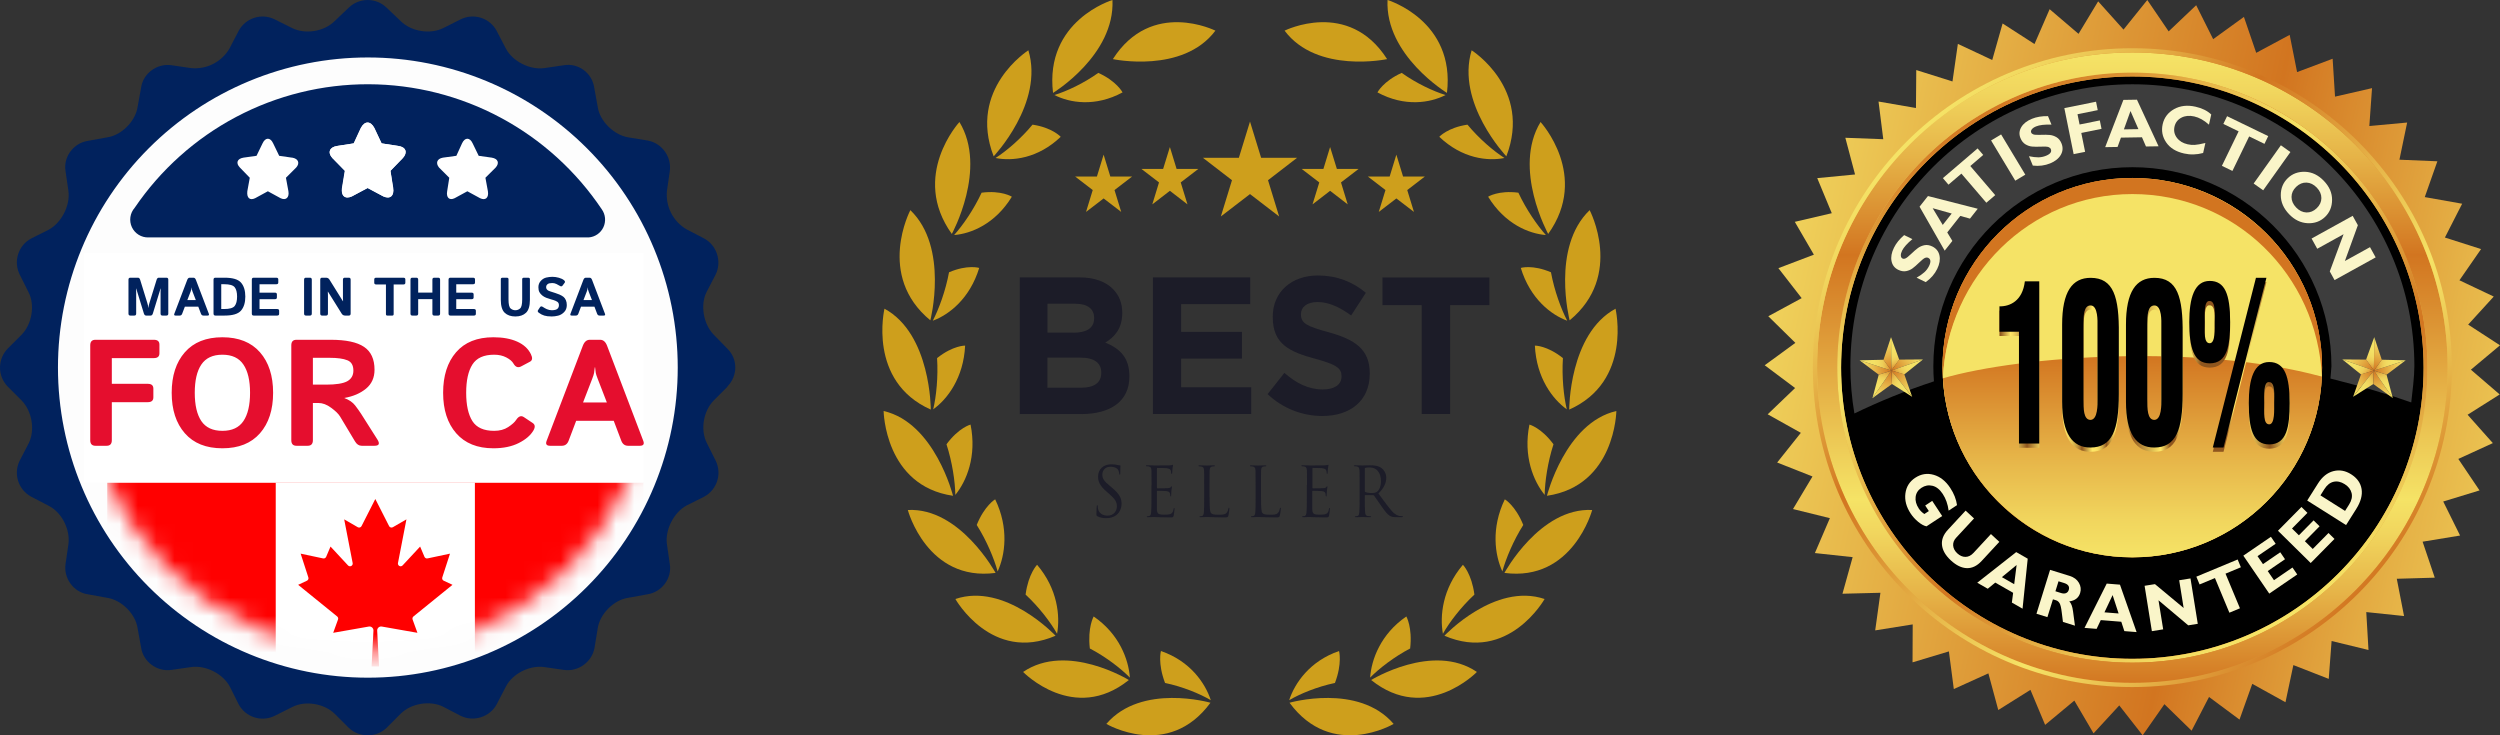<svg width="136" height="40" viewBox="0 0 136 40" fill="none" xmlns="http://www.w3.org/2000/svg">
<rect x="0" y="0" width="136" height="40" fill="#333333" stroke="none"/>
<g clip-path="url(#clip0_6036_22418)">
<path d="M19.792 37.083C29.342 37.083 37.083 29.342 37.083 19.792C37.083 10.242 29.342 2.5 19.792 2.5C10.242 2.5 2.5 10.242 2.5 19.792C2.5 29.342 10.242 37.083 19.792 37.083Z" fill="#FDFDFD"/>
<mask id="mask0_6036_22418" style="mask-type:alpha" maskUnits="userSpaceOnUse" x="4" y="4" width="32" height="32">
<path d="M20 35.417C28.514 35.417 35.417 28.514 35.417 20C35.417 11.486 28.514 4.583 20 4.583C11.486 4.583 4.583 11.486 4.583 20C4.583 28.514 11.486 35.417 20 35.417Z" fill="#FDFDFD"/>
</mask>
<g mask="url(#mask0_6036_22418)">
<g clip-path="url(#clip1_6036_22418)">
<path d="M5.417 26.25H12.917H27.917H35.417V39.583H27.917H12.917H5.417V26.25Z" fill="#FF0000"/>
<path d="M15 25H25.834V38.333H15V25ZM20.62 36.257L20.519 34.305C20.517 34.273 20.523 34.241 20.535 34.212C20.548 34.182 20.567 34.156 20.591 34.134C20.615 34.113 20.643 34.097 20.674 34.089C20.705 34.08 20.738 34.078 20.769 34.084L22.708 34.425L22.446 33.702C22.435 33.673 22.434 33.641 22.442 33.612C22.45 33.582 22.467 33.556 22.491 33.536L24.615 31.814L24.137 31.59C24.104 31.575 24.078 31.548 24.064 31.515C24.05 31.482 24.049 31.445 24.06 31.411L24.48 30.118L23.256 30.378C23.223 30.385 23.189 30.38 23.159 30.364C23.129 30.349 23.105 30.323 23.091 30.292L22.855 29.733L21.9 30.76C21.878 30.783 21.849 30.798 21.818 30.804C21.787 30.809 21.755 30.804 21.726 30.79C21.698 30.775 21.675 30.752 21.662 30.723C21.648 30.695 21.643 30.662 21.649 30.631L22.11 28.253L21.372 28.68C21.354 28.69 21.335 28.697 21.315 28.699C21.295 28.701 21.275 28.7 21.256 28.694C21.237 28.688 21.219 28.679 21.203 28.666C21.188 28.653 21.175 28.637 21.166 28.619L20.417 27.145L19.668 28.619C19.659 28.637 19.646 28.653 19.631 28.666C19.615 28.679 19.598 28.688 19.578 28.694C19.559 28.7 19.539 28.701 19.519 28.699C19.499 28.697 19.48 28.69 19.462 28.68L18.724 28.253L19.185 30.631C19.191 30.662 19.186 30.695 19.173 30.723C19.159 30.752 19.136 30.775 19.108 30.79C19.079 30.804 19.047 30.809 19.016 30.804C18.985 30.798 18.956 30.783 18.934 30.76L17.98 29.733L17.743 30.292C17.729 30.323 17.706 30.349 17.675 30.364C17.645 30.38 17.611 30.385 17.578 30.378L16.355 30.118L16.774 31.411C16.785 31.445 16.784 31.482 16.77 31.515C16.756 31.548 16.73 31.575 16.698 31.59L16.219 31.814L18.343 33.536C18.367 33.556 18.384 33.582 18.392 33.612C18.4 33.641 18.399 33.673 18.388 33.702L18.126 34.425L20.065 34.084C20.097 34.078 20.129 34.08 20.16 34.089C20.191 34.097 20.219 34.113 20.243 34.134C20.267 34.156 20.286 34.182 20.299 34.212C20.311 34.241 20.317 34.273 20.316 34.305L20.214 36.257H20.62Z" fill="white"/>
</g>
</g>
<path d="M39.568 21.025C40.144 20.448 40.144 19.525 39.568 18.968L38.819 18.199C38.261 17.622 38.089 16.584 38.434 15.892L38.934 14.931C39.28 14.219 38.991 13.335 38.3 12.97L37.339 12.47C36.981 12.258 36.691 11.949 36.504 11.577C36.316 11.206 36.24 10.788 36.283 10.374L36.436 9.317C36.552 8.548 36.014 7.779 35.226 7.644L34.169 7.471C33.401 7.337 32.633 6.606 32.517 5.818L32.325 4.761C32.21 3.972 31.461 3.415 30.673 3.549L29.616 3.703C28.829 3.819 27.887 3.338 27.522 2.646L27.023 1.685C26.843 1.345 26.537 1.088 26.172 0.97C25.806 0.852 25.408 0.88 25.063 1.05L24.103 1.531C23.411 1.877 22.374 1.723 21.797 1.146L21.029 0.416C20.753 0.149 20.385 0 20.001 0C19.618 0 19.249 0.149 18.973 0.416L18.205 1.146C17.629 1.723 16.61 1.877 15.9 1.531L14.939 1.05C14.594 0.88 14.197 0.852 13.831 0.97C13.465 1.088 13.16 1.345 12.979 1.685L12.48 2.646C12.269 3.004 11.959 3.294 11.588 3.482C11.217 3.669 10.8 3.746 10.386 3.703L9.329 3.549C8.561 3.434 7.792 3.972 7.677 4.761L7.485 5.818C7.37 6.587 6.621 7.356 5.833 7.471L4.776 7.664C4.008 7.779 3.432 8.529 3.566 9.317L3.72 10.374C3.835 11.162 3.355 12.104 2.663 12.489L1.703 12.97C1.363 13.15 1.107 13.456 0.989 13.822C0.87 14.188 0.899 14.585 1.069 14.931L1.549 15.892C1.914 16.584 1.741 17.622 1.184 18.199L0.415 18.968C0.149 19.244 0 19.613 0 19.996C0 20.38 0.149 20.749 0.415 21.025L1.184 21.794C1.741 22.371 1.914 23.39 1.568 24.101L1.069 25.062C0.899 25.407 0.87 25.805 0.989 26.171C1.107 26.537 1.363 26.843 1.703 27.023L2.663 27.523C3.374 27.888 3.835 28.83 3.72 29.619L3.566 30.676C3.451 31.445 3.989 32.214 4.776 32.329L5.833 32.522C6.601 32.637 7.37 33.387 7.485 34.175L7.677 35.232C7.792 36.001 8.542 36.559 9.329 36.443L10.386 36.29C11.174 36.174 12.115 36.636 12.499 37.347L12.979 38.308C13.16 38.648 13.465 38.904 13.831 39.023C14.197 39.141 14.594 39.112 14.939 38.943L15.9 38.462C16.61 38.097 17.629 38.27 18.205 38.827L18.973 39.596C19.55 40.135 20.472 40.135 21.029 39.596L21.797 38.827C22.374 38.251 23.411 38.097 24.103 38.443L25.063 38.943C25.774 39.289 26.658 39 27.023 38.308L27.522 37.347C27.887 36.636 28.829 36.174 29.616 36.29L30.673 36.443C31.441 36.559 32.21 36.02 32.344 35.232L32.517 34.175C32.633 33.406 33.382 32.637 34.169 32.522L35.226 32.329C35.995 32.214 36.571 31.464 36.436 30.676L36.283 29.619C36.167 28.83 36.648 27.888 37.339 27.504L38.3 27.023C38.639 26.843 38.895 26.537 39.014 26.171C39.132 25.805 39.103 25.407 38.934 25.062L38.453 24.101C38.089 23.39 38.261 22.371 38.819 21.794L39.587 21.025H39.568ZM20.011 36.866C15.54 36.866 11.252 35.089 8.091 31.925C4.929 28.762 3.153 24.471 3.153 19.996C3.153 15.522 4.929 11.231 8.091 8.068C11.252 4.904 15.54 3.126 20.011 3.126C24.482 3.126 28.77 4.904 31.931 8.068C35.093 11.231 36.869 15.522 36.869 19.996C36.869 24.471 35.093 28.762 31.931 31.925C28.77 35.089 24.482 36.866 20.011 36.866Z" fill="#01225D"/>
<path d="M8.077 12.916H32.021C32.193 12.904 32.357 12.846 32.499 12.748C32.64 12.65 32.753 12.517 32.826 12.361C32.898 12.205 32.928 12.032 32.913 11.861C32.897 11.689 32.836 11.525 32.736 11.385C31.335 9.297 29.447 7.586 27.235 6.401C25.024 5.215 22.557 4.591 20.05 4.583C17.544 4.576 15.073 5.185 12.854 6.357C10.636 7.529 8.737 9.228 7.324 11.307C7.2 11.449 7.119 11.624 7.093 11.811C7.067 11.998 7.095 12.189 7.175 12.36C7.255 12.53 7.383 12.674 7.543 12.773C7.703 12.872 7.889 12.922 8.077 12.916Z" fill="#01225D"/>
<rect x="4.583" y="13.75" width="30.417" height="12.5" fill="white"/>
<path d="M5.19 24.25C5.003 24.25 4.909 24.149 4.909 23.948V18.785C4.909 18.584 5.003 18.484 5.19 18.484H8.371C8.572 18.484 8.673 18.571 8.673 18.745V19.22C8.673 19.394 8.572 19.481 8.371 19.481H6.083V20.88H8.041C8.243 20.88 8.343 20.967 8.343 21.142V21.616C8.343 21.79 8.243 21.878 8.041 21.878H6.083V23.948C6.083 24.149 5.989 24.25 5.802 24.25H5.19ZM9.34 21.367C9.34 20.442 9.579 19.707 10.056 19.163C10.533 18.619 11.214 18.347 12.099 18.347C12.983 18.347 13.664 18.619 14.142 19.163C14.619 19.707 14.857 20.442 14.857 21.367C14.857 22.292 14.619 23.026 14.142 23.57C13.664 24.115 12.983 24.387 12.099 24.387C11.214 24.387 10.533 24.115 10.056 23.57C9.579 23.026 9.34 22.292 9.34 21.367ZM10.595 21.367C10.595 22.037 10.714 22.55 10.953 22.907C11.194 23.261 11.576 23.438 12.099 23.438C12.622 23.438 13.002 23.261 13.241 22.907C13.482 22.55 13.603 22.037 13.603 21.367C13.603 20.697 13.482 20.185 13.241 19.831C13.002 19.474 12.622 19.296 12.099 19.296C11.576 19.296 11.194 19.474 10.953 19.831C10.714 20.185 10.595 20.697 10.595 21.367ZM16.128 24.25C15.94 24.25 15.847 24.149 15.847 23.948V18.785C15.847 18.584 15.94 18.484 16.128 18.484H17.99C18.818 18.484 19.423 18.612 19.803 18.87C20.184 19.124 20.374 19.54 20.374 20.116C20.374 20.545 20.22 20.887 19.912 21.142C19.604 21.396 19.212 21.565 18.738 21.648V21.656C18.995 21.753 19.189 21.887 19.321 22.058C19.452 22.23 19.559 22.38 19.642 22.509L20.527 23.904C20.675 24.135 20.624 24.25 20.374 24.25H19.675C19.527 24.25 19.407 24.171 19.313 24.013L18.5 22.658C18.412 22.513 18.25 22.355 18.014 22.183C17.781 22.009 17.549 21.922 17.318 21.922H17.021V23.948C17.021 24.149 16.927 24.25 16.739 24.25H16.128ZM17.021 20.924H17.741C18.277 20.924 18.657 20.864 18.883 20.744C19.11 20.62 19.224 20.426 19.224 20.16C19.224 19.871 19.114 19.683 18.895 19.598C18.677 19.509 18.357 19.465 17.933 19.465H17.021V20.924ZM24.106 21.367C24.106 20.442 24.34 19.707 24.81 19.163C25.279 18.619 25.956 18.347 26.84 18.347C27.35 18.347 27.781 18.426 28.135 18.584C28.489 18.742 28.738 18.972 28.883 19.272C28.98 19.47 28.963 19.604 28.835 19.674L28.352 19.931C28.183 20.022 28.044 19.971 27.934 19.779C27.864 19.655 27.734 19.544 27.544 19.445C27.356 19.346 27.135 19.296 26.881 19.296C26.318 19.296 25.924 19.474 25.698 19.831C25.473 20.185 25.36 20.697 25.36 21.367C25.36 22.037 25.473 22.55 25.698 22.907C25.924 23.261 26.318 23.438 26.881 23.438C27.183 23.438 27.438 23.369 27.645 23.233C27.854 23.096 27.998 22.966 28.079 22.843C28.21 22.642 28.35 22.591 28.497 22.69L28.98 23.012C29.111 23.1 29.124 23.234 29.02 23.414C28.864 23.682 28.598 23.911 28.22 24.101C27.842 24.292 27.382 24.387 26.84 24.387C25.969 24.387 25.295 24.115 24.818 23.57C24.343 23.026 24.106 22.292 24.106 21.367ZM29.924 24.25C29.732 24.25 29.669 24.162 29.735 23.985L31.706 18.809C31.789 18.592 31.915 18.484 32.084 18.484H32.647C32.816 18.484 32.942 18.592 33.025 18.809L34.995 23.985C35.062 24.162 34.999 24.25 34.806 24.25H34.167C33.99 24.25 33.867 24.157 33.797 23.973L33.387 22.891H31.344L30.934 23.973C30.864 24.157 30.741 24.25 30.564 24.25H29.924ZM31.718 21.894H33.013L32.518 20.615C32.459 20.465 32.423 20.356 32.41 20.289C32.399 20.22 32.387 20.118 32.373 19.984H32.357C32.344 20.118 32.331 20.22 32.317 20.289C32.306 20.356 32.272 20.465 32.213 20.615L31.718 21.894Z" fill="#E50E2E"/>
<path d="M7.09 17.167C7.023 17.167 6.989 17.131 6.989 17.059V15.215C6.989 15.143 7.023 15.107 7.09 15.107H7.506C7.562 15.107 7.601 15.146 7.625 15.222L8.014 16.482C8.032 16.536 8.044 16.581 8.05 16.617C8.057 16.651 8.063 16.692 8.068 16.74H8.076C8.081 16.692 8.087 16.651 8.093 16.617C8.1 16.581 8.112 16.536 8.129 16.482L8.519 15.222C8.542 15.146 8.582 15.107 8.638 15.107H9.054C9.121 15.107 9.155 15.143 9.155 15.215V17.059C9.155 17.131 9.121 17.167 9.054 17.167H8.836C8.769 17.167 8.735 17.131 8.735 17.059V15.873C8.735 15.815 8.738 15.758 8.743 15.7H8.732L8.317 17.05C8.294 17.128 8.252 17.167 8.194 17.167H7.95C7.891 17.167 7.85 17.128 7.826 17.05L7.411 15.7H7.401C7.406 15.758 7.408 15.815 7.408 15.873V17.059C7.408 17.131 7.375 17.167 7.308 17.167H7.09ZM9.55 17.167C9.481 17.167 9.458 17.135 9.482 17.072L10.186 15.224C10.216 15.146 10.261 15.107 10.321 15.107H10.522C10.582 15.107 10.627 15.146 10.657 15.224L11.361 17.072C11.384 17.135 11.362 17.167 11.293 17.167H11.065C11.002 17.167 10.957 17.134 10.933 17.068L10.786 16.681H10.057L9.91 17.068C9.885 17.134 9.841 17.167 9.778 17.167H9.55ZM10.19 16.325H10.653L10.476 15.868C10.455 15.815 10.442 15.776 10.437 15.752C10.433 15.727 10.429 15.691 10.424 15.643H10.418C10.414 15.691 10.409 15.727 10.404 15.752C10.4 15.776 10.388 15.815 10.367 15.868L10.19 16.325ZM11.717 17.167C11.65 17.167 11.616 17.131 11.616 17.059V15.215C11.616 15.143 11.65 15.107 11.717 15.107H12.218C12.658 15.107 12.956 15.196 13.111 15.374C13.267 15.553 13.345 15.806 13.345 16.134C13.345 16.463 13.267 16.717 13.111 16.897C12.956 17.077 12.658 17.167 12.218 17.167H11.717ZM12.036 16.811H12.191C12.488 16.811 12.679 16.756 12.767 16.645C12.854 16.534 12.897 16.364 12.897 16.134C12.897 15.904 12.854 15.735 12.767 15.626C12.679 15.516 12.488 15.461 12.191 15.461H12.036V16.811ZM13.799 17.167C13.732 17.167 13.699 17.131 13.699 17.059V15.215C13.699 15.143 13.732 15.107 13.799 15.107H15.031C15.103 15.107 15.139 15.139 15.139 15.201V15.37C15.139 15.432 15.103 15.463 15.031 15.463H14.118V15.92H14.955C15.027 15.92 15.063 15.951 15.063 16.014V16.183C15.063 16.245 15.027 16.276 14.955 16.276H14.118V16.811H15.077C15.149 16.811 15.185 16.842 15.185 16.904V17.073C15.185 17.136 15.149 17.167 15.077 17.167H13.799ZM16.643 17.167C16.576 17.167 16.542 17.131 16.542 17.059V15.215C16.542 15.143 16.576 15.107 16.643 15.107H16.861C16.928 15.107 16.962 15.143 16.962 15.215V17.059C16.962 17.131 16.928 17.167 16.861 17.167H16.643ZM17.522 17.167C17.454 17.167 17.421 17.131 17.421 17.059V15.215C17.421 15.143 17.454 15.107 17.522 15.107H17.734C17.816 15.107 17.879 15.141 17.921 15.208L18.653 16.384H18.663C18.659 16.327 18.656 16.269 18.656 16.212V15.215C18.656 15.143 18.69 15.107 18.757 15.107H18.975C19.042 15.107 19.075 15.143 19.075 15.215V17.059C19.075 17.131 19.042 17.167 18.975 17.167H18.777C18.694 17.167 18.632 17.133 18.59 17.066L17.843 15.868H17.833C17.838 15.926 17.84 15.983 17.84 16.041V17.059C17.84 17.131 17.807 17.167 17.74 17.167H17.522ZM20.467 15.475C20.395 15.475 20.359 15.444 20.359 15.382V15.201C20.359 15.139 20.395 15.107 20.467 15.107H21.943C22.015 15.107 22.051 15.139 22.051 15.201V15.382C22.051 15.444 22.015 15.475 21.943 15.475H21.415V17.088C21.415 17.14 21.391 17.167 21.343 17.167H21.067C21.02 17.167 20.995 17.14 20.995 17.088V15.475H20.467ZM22.43 17.167C22.363 17.167 22.33 17.131 22.33 17.059V15.215C22.33 15.143 22.363 15.107 22.43 15.107H22.648C22.715 15.107 22.749 15.143 22.749 15.215V15.917H23.522V15.215C23.522 15.143 23.555 15.107 23.622 15.107H23.84C23.907 15.107 23.941 15.143 23.941 15.215V17.059C23.941 17.131 23.907 17.167 23.84 17.167H23.622C23.555 17.167 23.522 17.131 23.522 17.059V16.273H22.749V17.059C22.749 17.131 22.715 17.167 22.648 17.167H22.43ZM24.501 17.167C24.434 17.167 24.401 17.131 24.401 17.059V15.215C24.401 15.143 24.434 15.107 24.501 15.107H25.733C25.805 15.107 25.841 15.139 25.841 15.201V15.37C25.841 15.432 25.805 15.463 25.733 15.463H24.82V15.92H25.657C25.729 15.92 25.765 15.951 25.765 16.014V16.183C25.765 16.245 25.729 16.276 25.657 16.276H24.82V16.811H25.779C25.851 16.811 25.887 16.842 25.887 16.904V17.073C25.887 17.136 25.851 17.167 25.779 17.167H24.501ZM27.244 16.309V15.186C27.244 15.134 27.278 15.107 27.345 15.107H27.563C27.63 15.107 27.663 15.134 27.663 15.186V16.295C27.663 16.553 27.701 16.715 27.777 16.78C27.854 16.845 27.94 16.877 28.035 16.877C28.131 16.877 28.217 16.845 28.293 16.78C28.369 16.715 28.407 16.553 28.407 16.295V15.186C28.407 15.134 28.441 15.107 28.508 15.107H28.726C28.793 15.107 28.827 15.134 28.827 15.186V16.309C28.827 16.645 28.756 16.88 28.614 17.015C28.473 17.149 28.28 17.216 28.035 17.216C27.791 17.216 27.598 17.149 27.457 17.015C27.315 16.88 27.244 16.645 27.244 16.309ZM29.311 17.013C29.251 16.968 29.237 16.923 29.268 16.877L29.378 16.71C29.415 16.655 29.468 16.653 29.538 16.701C29.591 16.739 29.661 16.778 29.747 16.818C29.834 16.857 29.926 16.877 30.022 16.877C30.089 16.877 30.153 16.869 30.215 16.854C30.278 16.838 30.325 16.809 30.358 16.765C30.39 16.721 30.406 16.668 30.406 16.608C30.406 16.565 30.399 16.527 30.385 16.495C30.37 16.462 30.347 16.435 30.314 16.414C30.282 16.393 30.248 16.375 30.214 16.361C30.154 16.336 30.078 16.312 29.986 16.288C29.895 16.263 29.805 16.233 29.716 16.199C29.636 16.168 29.563 16.126 29.497 16.072C29.431 16.019 29.38 15.959 29.344 15.892C29.307 15.825 29.289 15.735 29.289 15.623C29.289 15.49 29.332 15.376 29.418 15.281C29.505 15.186 29.604 15.126 29.716 15.099C29.828 15.072 29.941 15.059 30.055 15.059C30.168 15.059 30.284 15.076 30.404 15.11C30.524 15.145 30.615 15.188 30.676 15.239C30.737 15.29 30.752 15.336 30.721 15.377L30.605 15.534C30.565 15.588 30.513 15.592 30.447 15.547C30.404 15.518 30.347 15.486 30.273 15.451C30.2 15.415 30.124 15.397 30.044 15.397C29.988 15.397 29.936 15.402 29.888 15.412C29.841 15.421 29.799 15.444 29.763 15.481C29.727 15.517 29.709 15.562 29.709 15.616C29.709 15.667 29.722 15.71 29.749 15.742C29.776 15.774 29.805 15.798 29.838 15.814C29.87 15.829 29.903 15.842 29.937 15.853C30.04 15.886 30.133 15.916 30.214 15.942C30.295 15.967 30.37 15.994 30.439 16.025C30.535 16.068 30.608 16.111 30.659 16.154C30.71 16.197 30.752 16.256 30.784 16.331C30.818 16.406 30.834 16.495 30.834 16.598C30.834 16.751 30.786 16.878 30.688 16.979C30.59 17.078 30.482 17.142 30.362 17.171C30.243 17.201 30.127 17.216 30.014 17.216C29.848 17.216 29.712 17.199 29.608 17.167C29.504 17.135 29.404 17.084 29.311 17.013ZM31.1 17.167C31.031 17.167 31.009 17.135 31.033 17.072L31.736 15.224C31.766 15.146 31.811 15.107 31.871 15.107H32.072C32.133 15.107 32.178 15.146 32.207 15.224L32.911 17.072C32.935 17.135 32.913 17.167 32.843 17.167H32.615C32.552 17.167 32.508 17.134 32.483 17.068L32.337 16.681H31.607L31.461 17.068C31.436 17.134 31.392 17.167 31.328 17.167H31.1ZM31.741 16.325H32.203L32.026 15.868C32.005 15.815 31.992 15.776 31.988 15.752C31.984 15.727 31.98 15.691 31.975 15.643H31.969C31.964 15.691 31.959 15.727 31.955 15.752C31.951 15.776 31.938 15.815 31.917 15.868L31.741 16.325Z" fill="#01225D"/>
<path d="M21.665 7.939L20.759 7.8L20.373 6.965C20.162 6.567 19.834 6.567 19.641 6.965L19.256 7.8L18.35 7.939C17.925 7.999 17.81 8.297 18.08 8.596L18.774 9.292L18.619 10.226C18.542 10.644 18.774 10.863 19.14 10.684L20.007 10.226L20.855 10.684C21.241 10.843 21.453 10.644 21.395 10.226L21.241 9.292L21.916 8.596C22.185 8.297 22.089 7.999 21.665 7.939ZM15.882 8.576L15.188 8.476L14.861 7.8C14.707 7.462 14.437 7.462 14.282 7.8L13.955 8.476L13.242 8.576C12.895 8.635 12.818 8.874 13.049 9.113L13.588 9.67L13.454 10.405C13.415 10.763 13.588 10.922 13.878 10.783L14.572 10.405L15.265 10.783C15.555 10.922 15.747 10.743 15.69 10.405L15.555 9.67L16.114 9.113C16.326 8.874 16.229 8.635 15.902 8.576H15.882Z" fill="white"/>
<path d="M18.35 7.939L19.236 7.8L19.622 6.965C19.834 6.567 20.161 6.567 20.354 6.965L20.759 7.8L21.665 7.939C22.089 7.999 22.185 8.297 21.916 8.596L21.241 9.292L21.376 10.226C21.453 10.644 21.222 10.863 20.855 10.684L19.988 10.226L19.14 10.684C18.754 10.843 18.542 10.644 18.6 10.226L18.754 9.292L18.08 8.596C17.81 8.297 17.925 7.999 18.35 7.939ZM24.094 8.576L24.826 8.476L25.134 7.8C25.289 7.462 25.559 7.462 25.713 7.8L26.041 8.476L26.754 8.576C27.101 8.635 27.178 8.874 26.966 9.113L26.407 9.67L26.542 10.405C26.599 10.763 26.407 10.922 26.118 10.783L25.424 10.405L24.73 10.783C24.441 10.922 24.267 10.743 24.325 10.405L24.441 9.67L23.882 9.113C23.689 8.874 23.766 8.635 24.094 8.576Z" fill="white"/>
</g>
<path d="M70.15 38.229C70.15 38.229 73.9 37.15 75.814 39.381C75.814 39.381 72.456 41.365 70.15 38.229Z" fill="#CE9F1C"/>
<path d="M72.621 37.153C73.028 36.084 72.844 35.416 72.844 35.416C71.256 35.959 70.433 37.163 70.131 38.09C70.729 37.738 71.667 37.352 72.621 37.153Z" fill="#CE9F1C"/>
<path d="M74.591 36.993C74.591 36.993 77.949 34.925 80.343 36.554C80.343 36.558 77.584 39.395 74.591 36.993Z" fill="#CE9F1C"/>
<path d="M76.712 35.277C76.844 34.132 76.505 33.536 76.505 33.536C75.104 34.497 74.604 35.883 74.535 36.861C75.031 36.359 75.841 35.733 76.712 35.277Z" fill="#CE9F1C"/>
<path d="M78.577 34.584C78.577 34.584 81.316 31.667 84.026 32.586C84.026 32.586 82.056 36.084 78.577 34.584Z" fill="#CE9F1C"/>
<path d="M80.208 32.346C80.057 31.204 79.583 30.724 79.583 30.724C78.465 32.036 78.32 33.512 78.494 34.476C78.846 33.853 79.475 33.025 80.208 32.346Z" fill="#CE9F1C"/>
<path d="M81.84 31.166C81.84 31.166 83.773 27.598 86.615 27.744C86.615 27.744 85.566 31.66 81.84 31.166Z" fill="#CE9F1C"/>
<path d="M82.866 28.558C82.438 27.497 81.862 27.163 81.862 27.163C81.103 28.736 81.323 30.201 81.728 31.086C81.922 30.386 82.326 29.411 82.866 28.558Z" fill="#CE9F1C"/>
<path d="M84.154 26.971C84.154 26.971 85.148 22.996 87.93 22.359C87.93 22.359 87.874 26.428 84.154 26.971Z" fill="#CE9F1C"/>
<path d="M84.51 24.169C83.839 23.26 83.201 23.097 83.201 23.097C82.852 24.823 83.425 26.181 84.03 26.922C84.043 26.195 84.194 25.143 84.51 24.169Z" fill="#CE9F1C"/>
<path d="M85.365 22.282C85.365 22.282 85.352 18.168 87.885 16.793C87.881 16.793 88.825 20.74 85.365 22.282Z" fill="#CE9F1C"/>
<path d="M85.023 19.48C84.151 18.787 83.497 18.801 83.497 18.801C83.582 20.566 84.467 21.718 85.234 22.268C85.066 21.565 84.957 20.506 85.023 19.48Z" fill="#CE9F1C"/>
<path d="M85.388 17.426C85.388 17.426 84.369 13.458 86.477 11.432C86.477 11.432 88.352 14.986 85.388 17.426Z" fill="#CE9F1C"/>
<path d="M84.372 14.812C83.362 14.38 82.731 14.575 82.731 14.575C83.244 16.256 84.382 17.127 85.257 17.447C84.924 16.81 84.559 15.821 84.372 14.812Z" fill="#CE9F1C"/>
<path d="M84.221 12.727C84.221 12.727 82.267 9.173 83.806 6.638C83.809 6.638 86.49 9.559 84.221 12.727Z" fill="#CE9F1C"/>
<path d="M82.599 10.482C81.517 10.342 80.954 10.701 80.954 10.701C81.862 12.184 83.171 12.713 84.095 12.786C83.625 12.26 83.03 11.404 82.599 10.482Z" fill="#CE9F1C"/>
<path d="M81.945 8.504C81.945 8.504 79.189 5.604 80.057 2.736C80.06 2.739 83.362 4.825 81.945 8.504Z" fill="#CE9F1C"/>
<path d="M79.83 6.781C78.751 6.941 78.297 7.442 78.297 7.442C79.537 8.626 80.932 8.779 81.843 8.595C81.254 8.219 80.471 7.554 79.83 6.781Z" fill="#CE9F1C"/>
<path d="M78.715 5.054C78.715 5.054 75.344 3.007 75.482 -0C75.482 -0 79.182 1.11 78.715 5.054Z" fill="#CE9F1C"/>
<path d="M76.251 3.965C75.248 4.417 74.933 5.026 74.933 5.026C76.419 5.831 77.804 5.597 78.639 5.169C77.978 4.967 77.061 4.539 76.251 3.965Z" fill="#CE9F1C"/>
<path d="M75.459 3.216C75.459 3.216 71.65 4.027 69.881 1.667C69.881 1.671 73.354 -0.077 75.459 3.216Z" fill="#CE9F1C"/>
<path d="M65.849 38.229C65.849 38.229 62.099 37.15 60.185 39.381C60.189 39.381 63.547 41.365 65.849 38.229Z" fill="#CE9F1C"/>
<path d="M63.379 37.153C62.971 36.084 63.155 35.416 63.155 35.416C64.744 35.959 65.566 37.164 65.868 38.09C65.27 37.738 64.332 37.352 63.379 37.153Z" fill="#CE9F1C"/>
<path d="M61.409 36.993C61.409 36.993 58.051 34.925 55.657 36.554C55.66 36.558 58.416 39.395 61.409 36.993Z" fill="#CE9F1C"/>
<path d="M59.287 35.277C59.156 34.132 59.495 33.536 59.495 33.536C60.896 34.497 61.395 35.883 61.465 36.861C60.968 36.359 60.159 35.733 59.287 35.277Z" fill="#CE9F1C"/>
<path d="M57.423 34.584C57.423 34.584 54.683 31.667 51.973 32.586C51.973 32.586 53.943 36.084 57.423 34.584Z" fill="#CE9F1C"/>
<path d="M55.792 32.346C55.943 31.204 56.417 30.724 56.417 30.724C57.535 32.036 57.68 33.512 57.505 34.476C57.153 33.853 56.525 33.025 55.792 32.346Z" fill="#CE9F1C"/>
<path d="M54.16 31.166C54.16 31.166 52.226 27.598 49.385 27.744C49.385 27.744 50.434 31.66 54.16 31.166Z" fill="#CE9F1C"/>
<path d="M53.134 28.558C53.562 27.497 54.137 27.163 54.137 27.163C54.897 28.736 54.677 30.202 54.272 31.086C54.078 30.386 53.674 29.411 53.134 28.558Z" fill="#CE9F1C"/>
<path d="M51.845 26.971C51.845 26.971 50.852 22.996 48.069 22.359C48.069 22.359 48.125 26.428 51.845 26.971Z" fill="#CE9F1C"/>
<path d="M51.489 24.169C52.16 23.26 52.798 23.097 52.798 23.097C53.147 24.823 52.575 26.181 51.97 26.922C51.957 26.195 51.805 25.144 51.489 24.169Z" fill="#CE9F1C"/>
<path d="M50.635 22.282C50.635 22.282 50.648 18.168 48.115 16.793C48.118 16.793 47.175 20.74 50.635 22.282Z" fill="#CE9F1C"/>
<path d="M50.977 19.48C51.848 18.787 52.503 18.801 52.503 18.801C52.417 20.566 51.532 21.718 50.766 22.268C50.934 21.565 51.042 20.507 50.977 19.48Z" fill="#CE9F1C"/>
<path d="M50.611 17.426C50.611 17.426 51.631 13.458 49.523 11.432C49.523 11.432 47.648 14.986 50.611 17.426Z" fill="#CE9F1C"/>
<path d="M51.627 14.812C52.637 14.38 53.269 14.575 53.269 14.575C52.756 16.256 51.618 17.127 50.743 17.447C51.075 16.81 51.44 15.821 51.627 14.812Z" fill="#CE9F1C"/>
<path d="M51.779 12.727C51.779 12.727 53.733 9.172 52.193 6.638C52.19 6.638 49.51 9.559 51.779 12.727Z" fill="#CE9F1C"/>
<path d="M53.4 10.482C54.483 10.342 55.045 10.701 55.045 10.701C54.137 12.184 52.828 12.713 51.904 12.786C52.378 12.26 52.97 11.404 53.4 10.482Z" fill="#CE9F1C"/>
<path d="M54.055 8.504C54.055 8.504 56.811 5.604 55.943 2.736C55.943 2.74 52.638 4.825 54.055 8.504Z" fill="#CE9F1C"/>
<path d="M56.17 6.781C57.249 6.941 57.703 7.443 57.703 7.443C56.463 8.626 55.068 8.779 54.157 8.595C54.746 8.219 55.529 7.554 56.17 6.781Z" fill="#CE9F1C"/>
<path d="M57.285 5.054C57.285 5.054 60.656 3.008 60.518 0C60.518 0 56.818 1.11 57.285 5.054Z" fill="#CE9F1C"/>
<path d="M59.748 3.965C60.751 4.417 61.067 5.027 61.067 5.027C59.58 5.831 58.196 5.597 57.36 5.169C58.021 4.967 58.942 4.539 59.748 3.965Z" fill="#CE9F1C"/>
<path d="M60.54 3.216C60.54 3.216 64.349 4.027 66.118 1.667C66.118 1.671 62.645 -0.077 60.54 3.216Z" fill="#CE9F1C"/>
<path d="M55.476 15.09H58.735C59.538 15.09 60.169 15.323 60.57 15.748C60.893 16.089 61.05 16.503 61.05 17.012V17.033C61.05 17.872 60.63 18.338 60.126 18.637C60.939 18.968 61.439 19.466 61.439 20.465V20.486C61.439 21.843 60.396 22.526 58.811 22.526H55.476V15.09ZM58.406 18.098C59.087 18.098 59.521 17.865 59.521 17.311V17.29C59.521 16.803 59.159 16.524 58.508 16.524H56.982V18.094H58.406V18.098ZM58.817 21.091C59.498 21.091 59.909 20.837 59.909 20.284V20.263C59.909 19.765 59.557 19.455 58.765 19.455H56.979V21.091H58.817Z" fill="#1C1C28"/>
<path d="M62.718 15.09H68.013V16.545H64.254V18.053H67.562V19.508H64.254V21.067H68.066V22.522H62.718V15.09Z" fill="#1C1C28"/>
<path d="M68.957 21.44L69.871 20.284C70.503 20.837 71.164 21.186 71.966 21.186C72.598 21.186 72.979 20.921 72.979 20.486V20.465C72.979 20.051 72.739 19.838 71.565 19.522C70.151 19.139 69.237 18.724 69.237 17.248V17.228C69.237 15.88 70.259 14.986 71.693 14.986C72.716 14.986 73.588 15.327 74.302 15.929L73.502 17.162C72.881 16.706 72.269 16.43 71.677 16.43C71.085 16.43 70.772 16.716 70.772 17.078V17.099C70.772 17.586 71.075 17.746 72.289 18.077C73.713 18.47 74.515 19.01 74.515 20.305V20.326C74.515 21.802 73.453 22.63 71.937 22.63C70.874 22.63 69.799 22.237 68.957 21.44Z" fill="#1C1C28"/>
<path d="M77.344 16.601H75.206V15.094H81.024V16.601H78.886V22.522H77.34V16.601H77.344Z" fill="#1C1C28"/>
<path d="M59.699 28.085C59.649 28.061 59.646 28.043 59.646 27.942C59.646 27.754 59.659 27.605 59.662 27.546C59.666 27.504 59.672 27.486 59.692 27.486C59.712 27.486 59.718 27.497 59.718 27.528C59.718 27.563 59.718 27.615 59.728 27.667C59.781 27.942 60.014 28.05 60.251 28.05C60.59 28.05 60.758 27.793 60.758 27.552C60.758 27.295 60.656 27.145 60.353 26.881L60.195 26.741C59.82 26.418 59.735 26.184 59.735 25.93C59.735 25.53 60.017 25.258 60.465 25.258C60.603 25.258 60.705 25.272 60.794 25.297C60.859 25.311 60.889 25.314 60.919 25.314C60.948 25.314 60.955 25.321 60.955 25.342C60.955 25.359 60.942 25.485 60.942 25.739C60.942 25.798 60.935 25.826 60.919 25.826C60.899 25.826 60.892 25.808 60.889 25.777C60.886 25.732 60.863 25.631 60.843 25.589C60.823 25.547 60.728 25.391 60.402 25.391C60.159 25.391 59.968 25.551 59.968 25.826C59.968 26.038 60.06 26.174 60.399 26.452L60.498 26.536C60.915 26.884 61.014 27.114 61.014 27.413C61.014 27.566 60.958 27.852 60.715 28.033C60.563 28.144 60.373 28.189 60.182 28.189C60.008 28.186 59.843 28.162 59.699 28.085Z" fill="#1C1C28"/>
<path d="M62.645 26.393C62.645 25.812 62.645 25.704 62.639 25.585C62.632 25.46 62.603 25.398 62.487 25.373C62.458 25.366 62.399 25.363 62.366 25.363C62.353 25.363 62.336 25.356 62.336 25.342C62.336 25.321 62.353 25.31 62.392 25.31C62.474 25.31 62.57 25.31 62.645 25.314L62.79 25.321C62.813 25.321 63.517 25.321 63.599 25.317C63.665 25.314 63.724 25.307 63.751 25.3C63.767 25.297 63.783 25.283 63.8 25.283C63.81 25.283 63.813 25.297 63.813 25.317C63.813 25.345 63.797 25.387 63.783 25.491C63.78 25.53 63.773 25.693 63.767 25.739C63.764 25.756 63.757 25.78 63.741 25.78C63.721 25.78 63.711 25.763 63.711 25.732C63.711 25.704 63.708 25.641 63.691 25.596C63.668 25.537 63.632 25.491 63.441 25.467C63.382 25.46 62.997 25.457 62.958 25.457C62.945 25.457 62.938 25.467 62.938 25.495V26.525C62.938 26.553 62.941 26.564 62.958 26.564C63.004 26.564 63.438 26.564 63.52 26.557C63.606 26.55 63.655 26.543 63.685 26.504C63.711 26.473 63.724 26.456 63.737 26.456C63.747 26.456 63.754 26.463 63.754 26.487C63.754 26.508 63.737 26.574 63.724 26.696C63.718 26.773 63.711 26.908 63.711 26.936C63.711 26.967 63.711 27.006 63.688 27.006C63.672 27.006 63.662 26.992 63.662 26.971C63.662 26.933 63.662 26.898 63.648 26.849C63.635 26.797 63.602 26.734 63.464 26.717C63.369 26.706 63.02 26.699 62.958 26.699C62.941 26.699 62.935 26.71 62.935 26.724V27.051C62.935 27.18 62.931 27.611 62.935 27.692C62.945 27.949 62.997 27.998 63.346 27.998C63.438 27.998 63.593 27.998 63.685 27.956C63.777 27.914 63.819 27.841 63.843 27.688C63.849 27.646 63.856 27.632 63.875 27.632C63.895 27.632 63.895 27.664 63.895 27.688C63.895 27.719 63.866 27.973 63.849 28.05C63.823 28.148 63.797 28.148 63.658 28.148C63.395 28.148 63.198 28.14 63.063 28.137C62.925 28.13 62.839 28.127 62.787 28.127C62.78 28.127 62.721 28.127 62.645 28.13C62.573 28.13 62.494 28.137 62.441 28.137C62.402 28.137 62.386 28.13 62.386 28.106C62.386 28.095 62.392 28.085 62.415 28.085C62.448 28.085 62.491 28.078 62.52 28.071C62.593 28.057 62.609 27.973 62.622 27.866C62.639 27.709 62.639 27.413 62.639 27.055V26.393H62.645Z" fill="#1C1C28"/>
<path d="M65.803 27.058C65.803 27.608 65.816 27.848 65.882 27.914C65.937 27.974 66.029 28.002 66.306 28.002C66.493 28.002 66.648 27.998 66.733 27.89C66.779 27.831 66.816 27.737 66.825 27.667C66.829 27.636 66.835 27.619 66.858 27.619C66.875 27.619 66.878 27.633 66.878 27.674C66.878 27.716 66.852 27.939 66.825 28.047C66.799 28.134 66.789 28.148 66.602 28.148C66.349 28.148 66.164 28.141 66.016 28.137C65.868 28.13 65.76 28.127 65.655 28.127C65.641 28.127 65.579 28.13 65.51 28.13C65.438 28.134 65.362 28.137 65.309 28.137C65.27 28.137 65.253 28.13 65.253 28.106C65.253 28.096 65.26 28.085 65.283 28.085C65.316 28.085 65.359 28.078 65.388 28.071C65.46 28.057 65.477 27.974 65.49 27.866C65.507 27.709 65.507 27.413 65.507 27.055V26.397C65.507 25.815 65.507 25.707 65.5 25.589C65.493 25.464 65.464 25.401 65.349 25.377C65.319 25.37 65.26 25.366 65.227 25.366C65.214 25.366 65.197 25.359 65.197 25.345C65.197 25.325 65.214 25.314 65.253 25.314C65.411 25.314 65.635 25.325 65.651 25.325C65.668 25.325 65.928 25.314 66.033 25.314C66.072 25.314 66.089 25.321 66.089 25.345C66.089 25.359 66.076 25.366 66.059 25.366C66.033 25.366 65.984 25.37 65.944 25.377C65.842 25.394 65.812 25.46 65.806 25.589C65.799 25.707 65.799 25.812 65.799 26.397V27.058H65.803Z" fill="#1C1C28"/>
<path d="M68.601 27.058C68.601 27.608 68.615 27.848 68.68 27.914C68.736 27.974 68.828 28.002 69.105 28.002C69.292 28.002 69.447 27.998 69.532 27.89C69.578 27.831 69.614 27.737 69.624 27.667C69.628 27.636 69.634 27.619 69.657 27.619C69.674 27.619 69.677 27.633 69.677 27.674C69.677 27.716 69.651 27.939 69.624 28.047C69.598 28.134 69.588 28.148 69.401 28.148C69.147 28.148 68.963 28.141 68.815 28.137C68.667 28.13 68.559 28.127 68.453 28.127C68.44 28.127 68.378 28.13 68.309 28.13C68.24 28.134 68.161 28.137 68.108 28.137C68.069 28.137 68.052 28.13 68.052 28.106C68.052 28.096 68.059 28.085 68.082 28.085C68.115 28.085 68.157 28.078 68.187 28.071C68.259 28.057 68.276 27.974 68.289 27.866C68.305 27.709 68.305 27.413 68.305 27.055V26.397C68.305 25.815 68.305 25.707 68.299 25.589C68.292 25.464 68.263 25.401 68.148 25.377C68.118 25.37 68.059 25.366 68.026 25.366C68.013 25.366 67.996 25.359 67.996 25.345C67.996 25.325 68.013 25.314 68.052 25.314C68.21 25.314 68.434 25.325 68.45 25.325C68.467 25.325 68.726 25.314 68.832 25.314C68.871 25.314 68.888 25.321 68.888 25.345C68.888 25.359 68.874 25.366 68.858 25.366C68.835 25.366 68.782 25.37 68.743 25.377C68.641 25.394 68.611 25.46 68.605 25.589C68.598 25.707 68.598 25.812 68.598 26.397V27.058H68.601Z" fill="#1C1C28"/>
<path d="M71.101 26.393C71.101 25.812 71.101 25.704 71.094 25.585C71.088 25.46 71.058 25.398 70.943 25.373C70.913 25.366 70.854 25.363 70.821 25.363C70.808 25.363 70.792 25.356 70.792 25.342C70.792 25.321 70.808 25.31 70.848 25.31C70.93 25.31 71.025 25.31 71.101 25.314L71.246 25.321C71.269 25.321 71.973 25.321 72.055 25.317C72.121 25.314 72.18 25.307 72.206 25.3C72.222 25.297 72.239 25.283 72.255 25.283C72.265 25.283 72.269 25.297 72.269 25.317C72.269 25.345 72.252 25.387 72.239 25.491C72.236 25.53 72.229 25.693 72.222 25.739C72.219 25.756 72.213 25.78 72.2 25.78C72.18 25.78 72.17 25.763 72.17 25.732C72.17 25.704 72.167 25.641 72.15 25.596C72.124 25.537 72.091 25.491 71.9 25.467C71.841 25.46 71.456 25.457 71.417 25.457C71.404 25.457 71.397 25.467 71.397 25.495V26.525C71.397 26.553 71.4 26.564 71.417 26.564C71.463 26.564 71.897 26.564 71.979 26.557C72.065 26.55 72.114 26.543 72.144 26.504C72.167 26.473 72.183 26.456 72.196 26.456C72.206 26.456 72.213 26.463 72.213 26.487C72.213 26.508 72.196 26.574 72.183 26.696C72.177 26.773 72.17 26.908 72.17 26.936C72.17 26.967 72.17 27.006 72.144 27.006C72.127 27.006 72.117 26.992 72.117 26.971C72.117 26.933 72.117 26.898 72.104 26.849C72.091 26.797 72.058 26.734 71.92 26.717C71.825 26.706 71.476 26.699 71.413 26.699C71.397 26.699 71.387 26.71 71.387 26.724V27.051C71.387 27.18 71.384 27.611 71.387 27.692C71.397 27.949 71.45 27.998 71.798 27.998C71.89 27.998 72.045 27.998 72.137 27.956C72.229 27.914 72.272 27.841 72.295 27.688C72.302 27.646 72.308 27.632 72.328 27.632C72.347 27.632 72.347 27.664 72.347 27.688C72.347 27.719 72.318 27.973 72.302 28.05C72.275 28.148 72.249 28.148 72.111 28.148C71.844 28.148 71.65 28.14 71.515 28.137C71.377 28.13 71.292 28.127 71.239 28.127C71.233 28.127 71.173 28.127 71.098 28.13C71.029 28.13 70.946 28.137 70.894 28.137C70.854 28.137 70.838 28.13 70.838 28.106C70.838 28.095 70.844 28.085 70.868 28.085C70.9 28.085 70.943 28.078 70.973 28.071C71.042 28.057 71.061 27.973 71.075 27.866C71.091 27.709 71.091 27.413 71.091 27.055V26.393H71.101Z" fill="#1C1C28"/>
<path d="M73.963 26.393C73.963 25.812 73.963 25.704 73.956 25.586C73.949 25.46 73.92 25.398 73.805 25.373C73.775 25.366 73.716 25.363 73.683 25.363C73.67 25.363 73.653 25.356 73.653 25.342C73.653 25.321 73.67 25.311 73.709 25.311C73.867 25.311 74.091 25.321 74.107 25.321C74.147 25.321 74.413 25.311 74.525 25.311C74.749 25.311 74.985 25.331 75.169 25.474C75.258 25.54 75.413 25.725 75.413 25.982C75.413 26.257 75.304 26.536 74.985 26.846C75.275 27.239 75.515 27.57 75.719 27.803C75.909 28.015 76.061 28.057 76.15 28.071C76.215 28.081 76.265 28.081 76.288 28.081C76.304 28.081 76.321 28.092 76.321 28.102C76.321 28.123 76.301 28.134 76.235 28.134H75.988C75.791 28.134 75.702 28.116 75.61 28.064C75.459 27.977 75.334 27.796 75.133 27.514C74.985 27.309 74.818 27.058 74.749 26.961C74.735 26.947 74.722 26.94 74.703 26.94L74.268 26.933C74.252 26.933 74.245 26.943 74.245 26.964V27.055C74.245 27.413 74.245 27.709 74.262 27.866C74.272 27.974 74.295 28.057 74.4 28.071C74.449 28.078 74.528 28.085 74.558 28.085C74.578 28.085 74.587 28.095 74.587 28.106C74.587 28.123 74.571 28.137 74.531 28.137C74.337 28.137 74.114 28.127 74.097 28.127C74.094 28.127 73.87 28.137 73.765 28.137C73.726 28.137 73.709 28.13 73.709 28.106C73.709 28.095 73.716 28.085 73.739 28.085C73.772 28.085 73.814 28.078 73.844 28.071C73.916 28.057 73.933 27.974 73.946 27.866C73.963 27.709 73.963 27.413 73.963 27.055V26.393ZM74.245 26.717C74.245 26.734 74.252 26.752 74.268 26.762C74.321 26.797 74.485 26.821 74.64 26.821C74.725 26.821 74.824 26.811 74.906 26.752C75.031 26.661 75.124 26.459 75.124 26.177C75.124 25.711 74.89 25.429 74.512 25.429C74.406 25.429 74.311 25.439 74.275 25.45C74.258 25.457 74.245 25.471 74.245 25.495V26.717Z" fill="#1C1C28"/>
<path d="M68 6.614L68.605 8.584H70.562L68.98 9.803L69.585 11.776L68 10.558L66.414 11.776L67.02 9.803L65.438 8.584H67.394L68 6.614Z" fill="#CE9F1C"/>
<path d="M63.642 7.999L64.007 9.19H65.188L64.231 9.924L64.599 11.118L63.642 10.38L62.685 11.118L63.05 9.924L62.093 9.19H63.274L63.642 7.999Z" fill="#CE9F1C"/>
<path d="M60.037 8.414L60.402 9.604H61.586L60.629 10.339L60.994 11.529L60.037 10.795L59.08 11.529L59.445 10.339L58.488 9.604H59.672L60.037 8.414Z" fill="#CE9F1C"/>
<path d="M72.358 7.999L71.993 9.19H70.812L71.769 9.924L71.401 11.118L72.358 10.38L73.315 11.118L72.95 9.924L73.907 9.19H72.726L72.358 7.999Z" fill="#CE9F1C"/>
<path d="M75.962 8.414L75.597 9.604H74.413L75.37 10.339L75.005 11.529L75.962 10.795L76.919 11.529L76.554 10.339L77.511 9.604H76.327L75.962 8.414Z" fill="#CE9F1C"/>
<path d="M135.61 24.105L133.732 24.966L134.887 26.679L132.911 27.282L133.828 29.133L131.789 29.468L132.451 31.425L130.385 31.485L130.78 33.512L128.725 33.297L128.846 35.359L126.839 34.871L126.683 36.931L124.759 36.18L124.33 38.201L122.523 37.201L121.829 39.146L120.171 37.914L119.223 39.749L117.744 38.307L116.561 40L115.288 38.374L113.889 39.894L112.844 38.113L111.255 39.433L110.456 37.528L108.706 38.625L108.168 36.631L106.287 37.484L106.02 35.436L104.042 36.032L104.051 33.967L102.011 34.293L102.295 32.247L100.23 32.299L100.784 30.309L98.73 30.086L99.545 28.188L97.539 27.692L98.599 25.92L96.678 25.161L97.965 23.546L96.162 22.538L97.653 21.109L96 19.87L97.668 18.652L96.195 17.204L98.011 16.219L96.744 14.588L98.675 13.854L97.637 12.068L99.649 11.598L98.858 9.69L100.915 9.491L100.386 7.495L102.45 7.573L102.192 5.524L104.228 5.876L104.245 3.811L106.215 4.431L106.508 2.387L108.378 3.264L108.941 1.277L110.677 2.395L111.5 0.5L113.072 1.841L114.139 0.073L115.519 1.61L116.813 0L117.975 1.707L119.472 0.284L120.396 2.131L122.069 0.92L122.738 2.874L124.558 1.897L124.961 3.922L126.895 3.196L127.025 5.257L129.038 4.795L128.892 6.856L130.949 6.666L130.529 8.688L132.593 8.774L131.907 10.722L133.941 11.083L133.002 12.922L134.97 13.55L133.793 15.248L135.66 16.133L134.268 17.659L136 18.785L134.416 20.111L135.983 21.458L134.237 22.562L135.61 24.105Z" fill="url(#paint0_linear_6036_22418)"/>
<path d="M131.845 20C131.845 28.748 124.751 35.839 116 35.839C107.249 35.839 100.155 28.748 100.155 20C100.155 11.252 107.249 4.16 116 4.16C124.751 4.16 131.845 11.252 131.845 20ZM116 9.681C110.299 9.681 105.678 14.301 105.678 20C105.678 25.699 110.3 30.318 116 30.318C121.701 30.318 126.322 25.699 126.322 20C126.322 14.301 121.701 9.681 116 9.681Z" fill="black"/>
<path d="M116 3.951C107.134 3.951 99.946 11.136 99.946 20C99.946 28.863 107.134 36.049 116 36.049C124.867 36.049 132.055 28.864 132.055 20C132.055 11.137 124.867 3.951 116 3.951ZM116 35.84C107.249 35.84 100.155 28.748 100.155 20C100.155 11.252 107.249 4.16 116 4.16C124.751 4.16 131.845 11.252 131.845 20C131.845 28.748 124.751 35.84 116 35.84Z" fill="url(#paint1_linear_6036_22418)"/>
<path d="M116 30.319C121.701 30.319 126.322 25.699 126.322 20C126.322 14.301 121.701 9.681 116 9.681C110.299 9.681 105.678 14.301 105.678 20C105.678 25.699 110.299 30.319 116 30.319Z" fill="url(#paint2_linear_6036_22418)"/>
<path d="M116 2.855C106.527 2.855 98.849 10.531 98.849 20C98.849 29.469 106.527 37.146 116 37.146C125.472 37.146 133.151 29.469 133.151 20C133.151 10.531 125.472 2.855 116 2.855ZM116 36.049C107.134 36.049 99.946 28.864 99.946 20C99.946 11.137 107.133 3.951 116 3.951C124.866 3.951 132.054 11.136 132.054 20C132.054 28.864 124.866 36.049 116 36.049Z" fill="url(#paint3_linear_6036_22418)"/>
<path d="M116 2.624C106.4 2.624 98.618 10.403 98.618 20C98.618 29.596 106.4 37.376 116 37.376C125.6 37.376 133.382 29.596 133.382 20C133.382 10.403 125.6 2.624 116 2.624ZM116 37.145C106.527 37.145 98.849 29.469 98.849 20C98.849 10.531 106.527 2.854 116 2.854C125.472 2.854 133.151 10.531 133.151 20C133.151 29.469 125.472 37.145 116 37.145Z" fill="url(#paint4_linear_6036_22418)"/>
<path d="M116.002 4.585C107.544 4.585 100.662 11.463 100.662 19.918C100.662 20.796 100.736 21.656 100.879 22.493C102.208 21.851 103.65 21.257 105.206 20.745C105.184 20.472 105.174 20.196 105.174 19.918C105.174 13.951 110.031 9.096 116.002 9.096C121.973 9.096 126.83 13.951 126.83 19.918C126.83 20.038 126.781 20.475 126.776 20.593C128.453 21.012 129.914 21.446 131.172 21.892C131.235 21.335 131.342 20.491 131.342 19.918C131.342 11.463 124.46 4.585 116.002 4.585Z" fill="#3D3D3D"/>
<path d="M126.317 20C126.317 20.164 126.319 20.328 126.311 20.49C126.056 15.022 121.533 10.666 116 10.666C110.467 10.666 105.949 15.112 105.694 20.579C105.686 20.417 105.667 20.164 105.667 20C105.667 14.304 110.303 9.687 116 9.687C121.697 9.687 126.317 14.304 126.317 20Z" fill="#D27520"/>
<path d="M126.311 20.49C126.311 20.498 105.695 20.613 105.694 20.579C105.952 15.047 110.402 10.557 116 10.557C121.598 10.557 126.053 14.958 126.311 20.49Z" fill="#F5E366"/>
<path d="M126.311 20.49C126.043 25.947 121.525 30.313 116 30.313C110.501 30.313 105.998 26 105.694 20.579C109.981 19.331 119.694 18.681 126.311 20.49Z" fill="url(#paint5_linear_6036_22418)"/>
<path d="M129.83 20.383L130.87 19.6L129.139 20.16L129.83 20.383Z" fill="url(#paint6_linear_6036_22418)"/>
<path d="M130.87 19.601L129.568 19.569L129.138 20.16L130.87 19.601Z" fill="url(#paint7_linear_6036_22418)"/>
<path d="M129.57 19.577L129.16 18.341L129.139 20.16L129.57 19.577Z" fill="url(#paint8_linear_6036_22418)"/>
<path d="M129.159 18.341L128.715 19.565L129.138 20.16L129.159 18.341Z" fill="url(#paint9_linear_6036_22418)"/>
<path d="M128.725 19.563L127.423 19.553L129.138 20.16L128.725 19.563Z" fill="url(#paint10_linear_6036_22418)"/>
<path d="M127.423 19.553L128.438 20.369L129.138 20.16L127.423 19.553Z" fill="url(#paint11_linear_6036_22418)"/>
<path d="M128.44 20.358L128.009 21.587L129.138 20.16L128.44 20.358Z" fill="url(#paint12_linear_6036_22418)"/>
<path d="M128.009 21.587L129.109 20.89L129.138 20.16L128.009 21.587Z" fill="url(#paint13_linear_6036_22418)"/>
<path d="M129.109 20.891L130.171 21.659L129.138 20.161L129.109 20.891Z" fill="url(#paint14_linear_6036_22418)"/>
<path d="M130.17 21.659L129.829 20.383L129.138 20.16L130.17 21.659Z" fill="url(#paint15_linear_6036_22418)"/>
<path d="M102.202 20.383L101.161 19.601L102.893 20.16L102.202 20.383Z" fill="url(#paint16_linear_6036_22418)"/>
<path d="M101.162 19.601L102.464 19.57L102.894 20.16L101.162 19.601Z" fill="url(#paint17_linear_6036_22418)"/>
<path d="M102.461 19.577L102.871 18.341L102.893 20.16L102.461 19.577Z" fill="url(#paint18_linear_6036_22418)"/>
<path d="M102.872 18.341L103.316 19.565L102.893 20.16L102.872 18.341Z" fill="url(#paint19_linear_6036_22418)"/>
<path d="M103.306 19.563L104.609 19.553L102.893 20.16L103.306 19.563Z" fill="url(#paint20_linear_6036_22418)"/>
<path d="M104.609 19.553L103.594 20.369L102.893 20.16L104.609 19.553Z" fill="url(#paint21_linear_6036_22418)"/>
<path d="M103.592 20.358L104.023 21.587L102.893 20.16L103.592 20.358Z" fill="url(#paint22_linear_6036_22418)"/>
<path d="M104.023 21.587L102.923 20.89L102.893 20.16L104.023 21.587Z" fill="url(#paint23_linear_6036_22418)"/>
<path d="M102.922 20.89L101.861 21.659L102.893 20.16L102.922 20.89Z" fill="url(#paint24_linear_6036_22418)"/>
<path d="M101.861 21.659L102.202 20.383L102.893 20.16L101.861 21.659Z" fill="url(#paint25_linear_6036_22418)"/>
<path d="M109.832 18.279H108.77V16.897C109.332 16.909 110.027 16.609 110.152 15.539H110.937V24.362H109.832V18.279ZM112.18 17.895C112.18 16.092 112.736 15.347 113.729 15.347C114.979 15.347 115.285 16.392 115.264 18.412V21.657C115.264 23.628 114.903 24.578 113.715 24.578C112.743 24.578 112.18 23.833 112.18 22.09V17.895H112.18ZM114.104 17.895C114.104 17.763 114.146 16.849 113.729 16.849C113.354 16.849 113.34 17.39 113.34 17.895V21.946C113.34 22.475 113.34 23.076 113.729 23.076C114.125 23.052 114.104 22.258 114.104 21.946V17.895ZM115.653 17.895C115.653 16.092 116.208 15.347 117.202 15.347C118.452 15.347 118.757 16.392 118.736 18.412V21.657C118.736 23.628 118.375 24.578 117.188 24.578C116.215 24.578 115.653 23.833 115.653 22.09V17.895ZM117.577 17.895C117.577 17.763 117.618 16.849 117.202 16.849C116.827 16.849 116.813 17.39 116.813 17.895V21.946C116.813 22.475 116.813 23.076 117.202 23.076C117.598 23.052 117.577 22.258 117.577 21.946V17.895ZM119.098 17.75C119.098 16.44 119.376 15.515 120.209 15.515C121.036 15.515 121.32 16.236 121.32 17.75C121.32 19.012 121.174 19.998 120.209 19.998C119.327 19.998 119.098 19.145 119.098 17.75ZM120.48 17.738C120.48 17.366 120.549 16.609 120.209 16.609C119.882 16.56 119.938 17.366 119.938 17.738C119.938 18.279 119.876 18.904 120.209 18.904C120.522 18.904 120.48 18.111 120.48 17.738ZM120.959 24.578H120.376L122.723 15.347H123.293L120.959 24.578ZM124.557 22.162C124.557 23.424 124.411 24.41 123.445 24.41C122.563 24.41 122.334 23.556 122.334 22.162C122.334 20.852 122.612 19.926 123.445 19.926C124.314 19.926 124.557 20.756 124.557 22.162ZM123.174 22.138C123.174 22.679 123.112 23.316 123.445 23.316C123.758 23.316 123.716 22.511 123.716 22.138C123.716 21.765 123.786 21.02 123.445 21.02C123.119 20.972 123.174 21.765 123.174 22.138Z" fill="url(#paint26_linear_6036_22418)"/>
<path d="M109.832 18.047H108.77V16.665C109.332 16.677 110.027 16.376 110.152 15.306H110.936V24.129H109.832V18.047ZM112.18 17.662C112.18 15.859 112.736 15.114 113.729 15.114C114.979 15.114 115.285 16.16 115.264 18.179V21.424C115.264 23.396 114.902 24.345 113.715 24.345C112.743 24.345 112.18 23.6 112.18 21.857V17.662H112.18ZM114.104 17.662C114.104 17.53 114.145 16.616 113.729 16.616C113.354 16.616 113.34 17.157 113.34 17.662V21.713C113.34 22.242 113.34 22.843 113.729 22.843C114.125 22.819 114.104 22.026 114.104 21.713V17.662ZM115.653 17.662C115.653 15.859 116.208 15.114 117.201 15.114C118.451 15.114 118.757 16.16 118.736 18.179V21.424C118.736 23.396 118.375 24.345 117.188 24.345C116.215 24.345 115.653 23.6 115.653 21.857V17.662ZM117.577 17.662C117.577 17.53 117.618 16.616 117.202 16.616C116.827 16.616 116.813 17.157 116.813 17.662V21.713C116.813 22.242 116.813 22.843 117.202 22.843C117.597 22.819 117.577 22.026 117.577 21.713V17.662ZM119.097 17.518C119.097 16.208 119.375 15.282 120.209 15.282C121.035 15.282 121.32 16.003 121.32 17.518C121.32 18.78 121.174 19.766 120.209 19.766C119.327 19.766 119.097 18.912 119.097 17.518ZM120.48 17.506C120.48 17.133 120.549 16.376 120.209 16.376C119.882 16.328 119.938 17.133 119.938 17.506C119.938 18.047 119.876 18.672 120.209 18.672C120.521 18.672 120.48 17.879 120.48 17.506ZM120.959 24.346H120.376L122.723 15.114H123.293L120.959 24.346ZM124.556 21.929C124.556 23.191 124.41 24.177 123.445 24.177C122.563 24.177 122.334 23.324 122.334 21.929C122.334 20.619 122.612 19.694 123.445 19.694C124.313 19.694 124.556 20.523 124.556 21.929ZM123.174 21.905C123.174 22.446 123.112 23.084 123.445 23.084C123.758 23.084 123.716 22.278 123.716 21.905C123.716 21.533 123.785 20.788 123.445 20.788C123.119 20.739 123.174 21.533 123.174 21.905Z" fill="black"/>
<path d="M103.586 12.789L104.035 13.008C103.749 13.245 103.562 13.455 103.474 13.635C103.424 13.738 103.401 13.828 103.406 13.906C103.41 13.984 103.441 14.036 103.499 14.064C103.542 14.085 103.595 14.084 103.655 14.059C103.716 14.035 103.819 13.953 103.965 13.814C104.11 13.675 104.234 13.567 104.338 13.491C104.442 13.416 104.56 13.365 104.694 13.338C104.827 13.312 104.968 13.335 105.117 13.408C105.33 13.512 105.46 13.675 105.507 13.898C105.554 14.121 105.513 14.365 105.384 14.629C105.245 14.914 105.036 15.153 104.758 15.348L104.263 15.107C104.441 15.003 104.582 14.904 104.687 14.809C104.792 14.714 104.877 14.6 104.942 14.467C105.051 14.243 105.036 14.096 104.894 14.027C104.846 14.004 104.79 14.004 104.725 14.028C104.661 14.052 104.556 14.135 104.411 14.276C104.266 14.418 104.142 14.526 104.041 14.6C103.939 14.675 103.822 14.725 103.689 14.75C103.556 14.775 103.413 14.75 103.261 14.676C103.064 14.579 102.943 14.422 102.9 14.204C102.856 13.987 102.899 13.745 103.03 13.479C103.149 13.234 103.335 13.004 103.586 12.789Z" fill="#FAF5C9"/>
<path d="M104.881 10.665L107.589 11.356L107.166 11.893L106.639 11.746L105.93 12.644L106.209 13.106L105.791 13.636L104.424 11.244L104.881 10.665ZM106.173 11.616L105.137 11.326L105.685 12.236L106.173 11.616Z" fill="#FAF5C9"/>
<path d="M107.582 8.074L107.887 8.429L107.184 9.031L108.54 10.616L108.057 11.029L106.7 9.445L105.997 10.046L105.693 9.69L107.582 8.074Z" fill="#FAF5C9"/>
<path d="M108.86 7.313L110.177 9.502L109.631 9.829L108.315 7.641L108.86 7.313Z" fill="#FAF5C9"/>
<path d="M111.411 6.318L111.601 6.779C111.229 6.767 110.95 6.799 110.764 6.876C110.658 6.919 110.581 6.971 110.533 7.033C110.485 7.094 110.473 7.154 110.497 7.212C110.516 7.257 110.556 7.291 110.618 7.313C110.68 7.335 110.811 7.342 111.012 7.335C111.214 7.327 111.378 7.33 111.506 7.342C111.633 7.354 111.756 7.395 111.873 7.464C111.99 7.533 112.081 7.644 112.144 7.797C112.234 8.016 112.222 8.224 112.109 8.422C111.996 8.62 111.803 8.775 111.531 8.887C111.238 9.007 110.923 9.048 110.585 9.008L110.376 8.499C110.577 8.54 110.749 8.56 110.89 8.559C111.032 8.557 111.171 8.528 111.308 8.472C111.539 8.377 111.625 8.257 111.565 8.112C111.545 8.062 111.502 8.025 111.438 8C111.374 7.975 111.24 7.968 111.038 7.977C110.835 7.986 110.672 7.985 110.546 7.973C110.421 7.962 110.3 7.921 110.184 7.851C110.067 7.782 109.977 7.669 109.913 7.512C109.829 7.309 109.844 7.112 109.956 6.92C110.068 6.728 110.261 6.576 110.535 6.463C110.788 6.36 111.08 6.311 111.411 6.318Z" fill="#FAF5C9"/>
<path d="M114.024 5.533L114.117 5.991L113.016 6.214L113.129 6.773L114.23 6.551L114.323 7.009L113.222 7.232L113.43 8.259L112.806 8.385L112.3 5.882L114.024 5.533Z" fill="#FAF5C9"/>
<path d="M116.25 5.423L117.426 7.958L116.741 7.969L116.523 7.468L115.379 7.487L115.196 7.994L114.522 8.005L115.512 5.435L116.25 5.423ZM116.33 7.025L115.899 6.039L115.54 7.038L116.33 7.025Z" fill="#FAF5C9"/>
<path d="M119.973 7.778L119.85 8.323C119.501 8.418 119.156 8.427 118.815 8.35C118.372 8.251 118.048 8.05 117.84 7.746C117.633 7.443 117.57 7.112 117.65 6.754C117.731 6.397 117.937 6.124 118.27 5.936C118.603 5.749 118.992 5.705 119.438 5.805C119.794 5.885 120.078 6.026 120.292 6.228L120.167 6.782C119.903 6.544 119.636 6.395 119.366 6.334C119.101 6.275 118.868 6.297 118.668 6.401C118.468 6.506 118.343 6.668 118.293 6.888C118.244 7.109 118.285 7.31 118.419 7.491C118.552 7.672 118.749 7.792 119.008 7.85C119.137 7.879 119.264 7.89 119.391 7.883C119.517 7.876 119.711 7.841 119.973 7.778Z" fill="#FAF5C9"/>
<path d="M123.391 7.405L123.187 7.826L122.354 7.422L121.444 9.299L120.871 9.022L121.781 7.145L120.949 6.742L121.153 6.321L123.391 7.405Z" fill="#FAF5C9"/>
<path d="M124.598 8.272L123.117 10.352L122.599 9.984L124.08 7.903L124.598 8.272Z" fill="#FAF5C9"/>
<path d="M126.418 9.839C126.719 10.153 126.868 10.498 126.865 10.874C126.862 11.251 126.735 11.559 126.483 11.8C126.228 12.045 125.912 12.159 125.536 12.142C125.159 12.124 124.823 11.961 124.527 11.652C124.227 11.34 124.076 10.997 124.075 10.621C124.073 10.246 124.201 9.936 124.458 9.689C124.71 9.447 125.024 9.333 125.401 9.346C125.777 9.36 126.116 9.524 126.418 9.839ZM124.909 11.286C125.077 11.46 125.263 11.55 125.468 11.558C125.674 11.565 125.861 11.488 126.029 11.327C126.198 11.165 126.282 10.982 126.283 10.777C126.284 10.571 126.201 10.382 126.034 10.207C125.866 10.033 125.679 9.941 125.474 9.933C125.268 9.925 125.081 10.002 124.912 10.163C124.744 10.325 124.659 10.508 124.659 10.714C124.658 10.92 124.741 11.11 124.909 11.286Z" fill="#FAF5C9"/>
<path d="M129.236 14.002L127 15.237L126.74 14.766L127.49 12.741L126.058 13.533L125.75 12.976L127.986 11.741L128.268 12.251L127.561 14.2L128.928 13.445L129.236 14.002Z" fill="#FAF5C9"/>
<path d="M106.462 27.479L106.006 27.779C105.96 27.428 105.853 27.126 105.686 26.872C105.525 26.627 105.339 26.478 105.128 26.427C104.917 26.375 104.716 26.413 104.525 26.538C104.341 26.659 104.236 26.823 104.21 27.03C104.183 27.237 104.241 27.449 104.383 27.666C104.459 27.78 104.559 27.879 104.685 27.962L104.929 27.802L104.731 27.5L105.113 27.248L105.655 28.072L104.801 28.633C104.664 28.605 104.514 28.523 104.35 28.389C104.187 28.254 104.05 28.104 103.942 27.939C103.702 27.575 103.606 27.21 103.654 26.844C103.701 26.478 103.88 26.194 104.19 25.99C104.507 25.782 104.842 25.729 105.196 25.831C105.55 25.934 105.849 26.171 106.093 26.543C106.295 26.849 106.418 27.162 106.462 27.479Z" fill="#FAF5C9"/>
<path d="M108.307 29.053L108.764 29.476L107.8 30.518C107.552 30.785 107.285 30.915 106.998 30.907C106.712 30.898 106.421 30.758 106.127 30.486C105.836 30.217 105.675 29.938 105.644 29.649C105.613 29.36 105.72 29.085 105.963 28.822L106.929 27.778L107.388 28.203L106.411 29.257C106.293 29.385 106.24 29.526 106.252 29.68C106.265 29.835 106.339 29.974 106.474 30.1C106.615 30.231 106.764 30.296 106.922 30.295C107.079 30.294 107.225 30.221 107.36 30.076L108.307 29.053Z" fill="#FAF5C9"/>
<path d="M110.308 30.393L110.027 33.113L109.446 32.78L109.514 32.249L108.542 31.693L108.134 32.028L107.562 31.7L109.682 30.034L110.308 30.393ZM109.572 31.78L109.704 30.736L108.902 31.396L109.572 31.78Z" fill="#FAF5C9"/>
<path d="M111.524 31L112.591 31.33C112.822 31.402 112.99 31.527 113.093 31.706C113.196 31.884 113.219 32.069 113.16 32.259C113.078 32.522 112.881 32.674 112.568 32.716C112.671 32.808 112.74 32.99 112.774 33.262C112.808 33.535 112.842 33.793 112.877 34.036L112.224 33.833C112.209 33.743 112.188 33.572 112.16 33.321C112.131 33.07 112.092 32.902 112.043 32.818C111.993 32.734 111.929 32.68 111.851 32.656L111.68 32.603L111.379 33.572L110.784 33.388L111.524 31ZM111.983 31.622L111.815 32.165L112.13 32.263C112.23 32.294 112.317 32.295 112.39 32.266C112.463 32.236 112.514 32.178 112.541 32.09C112.596 31.91 112.511 31.785 112.284 31.715L111.983 31.622Z" fill="#FAF5C9"/>
<path d="M115.326 31.805L116.231 34.386L115.564 34.332L115.398 33.823L114.282 33.733L114.056 34.21L113.398 34.157L114.606 31.747L115.326 31.805ZM115.252 33.373L114.926 32.372L114.482 33.311L115.252 33.373Z" fill="#FAF5C9"/>
<path d="M119.163 31.467L119.559 33.935L119.04 34.018L117.423 32.656L117.677 34.237L117.062 34.335L116.666 31.867L117.23 31.777L118.79 33.074L118.548 31.565L119.163 31.467Z" fill="#FAF5C9"/>
<path d="M121.728 30.436L121.904 30.859L121.068 31.207L121.853 33.091L121.278 33.331L120.493 31.446L119.657 31.794L119.481 31.371L121.728 30.436Z" fill="#FAF5C9"/>
<path d="M124.711 30.873L124.97 31.251L123.448 32.292L122.037 30.228L123.538 29.202L123.796 29.58L122.809 30.255L123.105 30.688L124.046 30.044L124.305 30.422L123.364 31.066L123.704 31.562L124.711 30.873Z" fill="#FAF5C9"/>
<path d="M126.67 28.995L126.996 29.317L125.702 30.628L123.922 28.873L125.199 27.579L125.525 27.9L124.685 28.751L125.059 29.12L125.859 28.308L126.185 28.63L125.385 29.442L125.813 29.864L126.67 28.995Z" fill="#FAF5C9"/>
<path d="M125.512 27.229L126.101 26.297C126.328 25.937 126.606 25.715 126.936 25.63C127.265 25.545 127.586 25.602 127.899 25.799C128.227 26.006 128.418 26.275 128.471 26.605C128.523 26.936 128.426 27.298 128.177 27.691L127.626 28.564L125.512 27.229ZM126.232 26.948L127.571 27.793L127.788 27.45C127.929 27.227 127.975 27.018 127.927 26.822C127.879 26.627 127.755 26.466 127.554 26.339C127.346 26.208 127.145 26.164 126.95 26.208C126.755 26.252 126.586 26.386 126.445 26.61L126.232 26.948Z" fill="#FAF5C9"/>
<defs>
<linearGradient id="paint0_linear_6036_22418" x1="144.198" y1="25.905" x2="69.837" y2="10.301" gradientUnits="userSpaceOnUse">
<stop stop-color="#F5E366"/>
<stop offset="0.056" stop-color="#F1D65E"/>
<stop offset="0.158" stop-color="#E6B448"/>
<stop offset="0.295" stop-color="#D57E26"/>
<stop offset="0.316" stop-color="#D27520"/>
<stop offset="0.704" stop-color="#F5E366"/>
<stop offset="0.756" stop-color="#F1D65E"/>
<stop offset="0.852" stop-color="#E6B448"/>
<stop offset="0.98" stop-color="#D57E26"/>
<stop offset="1" stop-color="#D27520"/>
</linearGradient>
<linearGradient id="paint1_linear_6036_22418" x1="123.949" y1="33.763" x2="107.901" y2="5.957" gradientUnits="userSpaceOnUse">
<stop stop-color="#F5E366"/>
<stop offset="0.056" stop-color="#F1D65E"/>
<stop offset="0.158" stop-color="#E6B448"/>
<stop offset="0.295" stop-color="#D57E26"/>
<stop offset="0.316" stop-color="#D27520"/>
<stop offset="0.704" stop-color="#F5E366"/>
<stop offset="0.756" stop-color="#F1D65E"/>
<stop offset="0.852" stop-color="#E6B448"/>
<stop offset="0.98" stop-color="#D57E26"/>
<stop offset="1" stop-color="#D27520"/>
</linearGradient>
<linearGradient id="paint2_linear_6036_22418" x1="121.111" y1="28.849" x2="110.792" y2="10.971" gradientUnits="userSpaceOnUse">
<stop stop-color="#F5E366"/>
<stop offset="0.056" stop-color="#F1D65E"/>
<stop offset="0.158" stop-color="#E6B448"/>
<stop offset="0.295" stop-color="#D57E26"/>
<stop offset="0.316" stop-color="#D27520"/>
<stop offset="0.704" stop-color="#F5E366"/>
<stop offset="0.756" stop-color="#F1D65E"/>
<stop offset="0.852" stop-color="#E6B448"/>
<stop offset="0.98" stop-color="#D57E26"/>
<stop offset="1" stop-color="#D27520"/>
</linearGradient>
<linearGradient id="paint3_linear_6036_22418" x1="116" y1="3.025" x2="116" y2="37.316" gradientUnits="userSpaceOnUse">
<stop stop-color="#F5E366"/>
<stop offset="0.056" stop-color="#F1D65E"/>
<stop offset="0.158" stop-color="#E6B448"/>
<stop offset="0.295" stop-color="#D57E26"/>
<stop offset="0.316" stop-color="#D27520"/>
<stop offset="0.704" stop-color="#F5E366"/>
<stop offset="0.756" stop-color="#F1D65E"/>
<stop offset="0.852" stop-color="#E6B448"/>
<stop offset="0.98" stop-color="#D57E26"/>
<stop offset="1" stop-color="#D27520"/>
</linearGradient>
<linearGradient id="paint4_linear_6036_22418" x1="103.831" y1="7.835" x2="128.405" y2="32.417" gradientUnits="userSpaceOnUse">
<stop stop-color="#F5E366"/>
<stop offset="0.056" stop-color="#F1D65E"/>
<stop offset="0.158" stop-color="#E6B448"/>
<stop offset="0.295" stop-color="#D57E26"/>
<stop offset="0.316" stop-color="#D27520"/>
<stop offset="0.704" stop-color="#F5E366"/>
<stop offset="0.756" stop-color="#F1D65E"/>
<stop offset="0.852" stop-color="#E6B448"/>
<stop offset="0.98" stop-color="#D57E26"/>
<stop offset="1" stop-color="#D27520"/>
</linearGradient>
<linearGradient id="paint5_linear_6036_22418" x1="116.002" y1="30.313" x2="116.002" y2="19.372" gradientUnits="userSpaceOnUse">
<stop stop-color="#F5E366"/>
<stop offset="0.176" stop-color="#F1D65E"/>
<stop offset="0.499" stop-color="#E6B448"/>
<stop offset="0.932" stop-color="#D57E26"/>
<stop offset="1" stop-color="#D27520"/>
</linearGradient>
<linearGradient id="paint6_linear_6036_22418" x1="129.139" y1="19.988" x2="130.869" y2="19.994" gradientUnits="userSpaceOnUse">
<stop stop-color="#D27520"/>
<stop offset="0.068" stop-color="#D57E26"/>
<stop offset="0.501" stop-color="#E6B448"/>
<stop offset="0.824" stop-color="#F1D65E"/>
<stop offset="1" stop-color="#F5E366"/>
</linearGradient>
<linearGradient id="paint7_linear_6036_22418" x1="129.14" y1="19.864" x2="130.869" y2="19.87" gradientUnits="userSpaceOnUse">
<stop stop-color="#D27520"/>
<stop offset="0.048" stop-color="#DA8D2F"/>
<stop offset="0.117" stop-color="#E2A840"/>
<stop offset="0.195" stop-color="#E9BE4E"/>
<stop offset="0.287" stop-color="#EECF59"/>
<stop offset="0.4" stop-color="#F2DA60"/>
<stop offset="0.559" stop-color="#F4E165"/>
<stop offset="1" stop-color="#F5E366"/>
</linearGradient>
<linearGradient id="paint8_linear_6036_22418" x1="128.975" y1="20.105" x2="129.532" y2="18.468" gradientUnits="userSpaceOnUse">
<stop stop-color="#D27520"/>
<stop offset="0.068" stop-color="#D57E26"/>
<stop offset="0.501" stop-color="#E6B448"/>
<stop offset="0.824" stop-color="#F1D65E"/>
<stop offset="1" stop-color="#F5E366"/>
</linearGradient>
<linearGradient id="paint9_linear_6036_22418" x1="128.858" y1="20.065" x2="129.415" y2="18.428" gradientUnits="userSpaceOnUse">
<stop stop-color="#D27520"/>
<stop offset="0.048" stop-color="#DA8D2F"/>
<stop offset="0.117" stop-color="#E2A840"/>
<stop offset="0.195" stop-color="#E9BE4E"/>
<stop offset="0.287" stop-color="#EECF59"/>
<stop offset="0.4" stop-color="#F2DA60"/>
<stop offset="0.559" stop-color="#F4E165"/>
<stop offset="1" stop-color="#F5E366"/>
</linearGradient>
<linearGradient id="paint10_linear_6036_22418" x1="129.033" y1="20.297" x2="127.664" y2="19.241" gradientUnits="userSpaceOnUse">
<stop stop-color="#D27520"/>
<stop offset="0.068" stop-color="#D57E26"/>
<stop offset="0.501" stop-color="#E6B448"/>
<stop offset="0.824" stop-color="#F1D65E"/>
<stop offset="1" stop-color="#F5E366"/>
</linearGradient>
<linearGradient id="paint11_linear_6036_22418" x1="128.958" y1="20.395" x2="127.588" y2="19.339" gradientUnits="userSpaceOnUse">
<stop stop-color="#D27520"/>
<stop offset="0.048" stop-color="#DA8D2F"/>
<stop offset="0.117" stop-color="#E2A840"/>
<stop offset="0.195" stop-color="#E9BE4E"/>
<stop offset="0.287" stop-color="#EECF59"/>
<stop offset="0.4" stop-color="#F2DA60"/>
<stop offset="0.559" stop-color="#F4E165"/>
<stop offset="1" stop-color="#F5E366"/>
</linearGradient>
<linearGradient id="paint12_linear_6036_22418" x1="129.234" y1="20.305" x2="127.792" y2="21.26" gradientUnits="userSpaceOnUse">
<stop stop-color="#D27520"/>
<stop offset="0.068" stop-color="#D57E26"/>
<stop offset="0.501" stop-color="#E6B448"/>
<stop offset="0.824" stop-color="#F1D65E"/>
<stop offset="1" stop-color="#F5E366"/>
</linearGradient>
<linearGradient id="paint13_linear_6036_22418" x1="129.302" y1="20.407" x2="127.86" y2="21.363" gradientUnits="userSpaceOnUse">
<stop stop-color="#D27520"/>
<stop offset="0.048" stop-color="#DA8D2F"/>
<stop offset="0.117" stop-color="#E2A840"/>
<stop offset="0.195" stop-color="#E9BE4E"/>
<stop offset="0.287" stop-color="#EECF59"/>
<stop offset="0.4" stop-color="#F2DA60"/>
<stop offset="0.559" stop-color="#F4E165"/>
<stop offset="1" stop-color="#F5E366"/>
</linearGradient>
<linearGradient id="paint14_linear_6036_22418" x1="129.297" y1="20.114" x2="129.786" y2="21.772" gradientUnits="userSpaceOnUse">
<stop stop-color="#D27520"/>
<stop offset="0.068" stop-color="#D57E26"/>
<stop offset="0.501" stop-color="#E6B448"/>
<stop offset="0.824" stop-color="#F1D65E"/>
<stop offset="1" stop-color="#F5E366"/>
</linearGradient>
<linearGradient id="paint15_linear_6036_22418" x1="129.426" y1="20.076" x2="129.915" y2="21.734" gradientUnits="userSpaceOnUse">
<stop stop-color="#D27520"/>
<stop offset="0.048" stop-color="#DA8D2F"/>
<stop offset="0.117" stop-color="#E2A840"/>
<stop offset="0.195" stop-color="#E9BE4E"/>
<stop offset="0.287" stop-color="#EECF59"/>
<stop offset="0.4" stop-color="#F2DA60"/>
<stop offset="0.559" stop-color="#F4E165"/>
<stop offset="1" stop-color="#F5E366"/>
</linearGradient>
<linearGradient id="paint16_linear_6036_22418" x1="102.893" y1="19.988" x2="101.163" y2="19.994" gradientUnits="userSpaceOnUse">
<stop stop-color="#D27520"/>
<stop offset="0.068" stop-color="#D57E26"/>
<stop offset="0.501" stop-color="#E6B448"/>
<stop offset="0.824" stop-color="#F1D65E"/>
<stop offset="1" stop-color="#F5E366"/>
</linearGradient>
<linearGradient id="paint17_linear_6036_22418" x1="102.893" y1="19.864" x2="101.163" y2="19.87" gradientUnits="userSpaceOnUse">
<stop stop-color="#D27520"/>
<stop offset="0.048" stop-color="#DA8D2F"/>
<stop offset="0.117" stop-color="#E2A840"/>
<stop offset="0.195" stop-color="#E9BE4E"/>
<stop offset="0.287" stop-color="#EECF59"/>
<stop offset="0.4" stop-color="#F2DA60"/>
<stop offset="0.559" stop-color="#F4E165"/>
<stop offset="1" stop-color="#F5E366"/>
</linearGradient>
<linearGradient id="paint18_linear_6036_22418" x1="103.056" y1="20.105" x2="102.499" y2="18.468" gradientUnits="userSpaceOnUse">
<stop stop-color="#D27520"/>
<stop offset="0.068" stop-color="#D57E26"/>
<stop offset="0.501" stop-color="#E6B448"/>
<stop offset="0.824" stop-color="#F1D65E"/>
<stop offset="1" stop-color="#F5E366"/>
</linearGradient>
<linearGradient id="paint19_linear_6036_22418" x1="103.173" y1="20.065" x2="102.616" y2="18.428" gradientUnits="userSpaceOnUse">
<stop stop-color="#D27520"/>
<stop offset="0.048" stop-color="#DA8D2F"/>
<stop offset="0.117" stop-color="#E2A840"/>
<stop offset="0.195" stop-color="#E9BE4E"/>
<stop offset="0.287" stop-color="#EECF59"/>
<stop offset="0.4" stop-color="#F2DA60"/>
<stop offset="0.559" stop-color="#F4E165"/>
<stop offset="1" stop-color="#F5E366"/>
</linearGradient>
<linearGradient id="paint20_linear_6036_22418" x1="102.999" y1="20.297" x2="104.368" y2="19.241" gradientUnits="userSpaceOnUse">
<stop stop-color="#D27520"/>
<stop offset="0.068" stop-color="#D57E26"/>
<stop offset="0.501" stop-color="#E6B448"/>
<stop offset="0.824" stop-color="#F1D65E"/>
<stop offset="1" stop-color="#F5E366"/>
</linearGradient>
<linearGradient id="paint21_linear_6036_22418" x1="103.074" y1="20.395" x2="104.443" y2="19.339" gradientUnits="userSpaceOnUse">
<stop stop-color="#D27520"/>
<stop offset="0.048" stop-color="#DA8D2F"/>
<stop offset="0.117" stop-color="#E2A840"/>
<stop offset="0.195" stop-color="#E9BE4E"/>
<stop offset="0.287" stop-color="#EECF59"/>
<stop offset="0.4" stop-color="#F2DA60"/>
<stop offset="0.559" stop-color="#F4E165"/>
<stop offset="1" stop-color="#F5E366"/>
</linearGradient>
<linearGradient id="paint22_linear_6036_22418" x1="102.798" y1="20.305" x2="104.24" y2="21.26" gradientUnits="userSpaceOnUse">
<stop stop-color="#D27520"/>
<stop offset="0.068" stop-color="#D57E26"/>
<stop offset="0.501" stop-color="#E6B448"/>
<stop offset="0.824" stop-color="#F1D65E"/>
<stop offset="1" stop-color="#F5E366"/>
</linearGradient>
<linearGradient id="paint23_linear_6036_22418" x1="102.73" y1="20.407" x2="104.171" y2="21.363" gradientUnits="userSpaceOnUse">
<stop stop-color="#D27520"/>
<stop offset="0.048" stop-color="#DA8D2F"/>
<stop offset="0.117" stop-color="#E2A840"/>
<stop offset="0.195" stop-color="#E9BE4E"/>
<stop offset="0.287" stop-color="#EECF59"/>
<stop offset="0.4" stop-color="#F2DA60"/>
<stop offset="0.559" stop-color="#F4E165"/>
<stop offset="1" stop-color="#F5E366"/>
</linearGradient>
<linearGradient id="paint24_linear_6036_22418" x1="102.734" y1="20.114" x2="102.245" y2="21.772" gradientUnits="userSpaceOnUse">
<stop stop-color="#D27520"/>
<stop offset="0.068" stop-color="#D57E26"/>
<stop offset="0.501" stop-color="#E6B448"/>
<stop offset="0.824" stop-color="#F1D65E"/>
<stop offset="1" stop-color="#F5E366"/>
</linearGradient>
<linearGradient id="paint25_linear_6036_22418" x1="102.605" y1="20.076" x2="102.116" y2="21.734" gradientUnits="userSpaceOnUse">
<stop stop-color="#D27520"/>
<stop offset="0.048" stop-color="#DA8D2F"/>
<stop offset="0.117" stop-color="#E2A840"/>
<stop offset="0.195" stop-color="#E9BE4E"/>
<stop offset="0.287" stop-color="#EECF59"/>
<stop offset="0.4" stop-color="#F2DA60"/>
<stop offset="0.559" stop-color="#F4E165"/>
<stop offset="1" stop-color="#F5E366"/>
</linearGradient>
<linearGradient id="paint26_linear_6036_22418" x1="108.77" y1="19.962" x2="124.557" y2="19.962" gradientUnits="userSpaceOnUse">
<stop offset="0.003" stop-color="#8F561E"/>
<stop offset="0.038" stop-color="#FFE767"/>
<stop offset="0.046" stop-color="#F5DA61"/>
<stop offset="0.061" stop-color="#DBB850"/>
<stop offset="0.08" stop-color="#B18234"/>
<stop offset="0.095" stop-color="#8F561E"/>
<stop offset="0.149" stop-color="#FFE767"/>
<stop offset="0.206" stop-color="#FFE767"/>
<stop offset="0.223" stop-color="#FDE465"/>
<stop offset="0.236" stop-color="#F5DA60"/>
<stop offset="0.247" stop-color="#E8CA58"/>
<stop offset="0.258" stop-color="#D6B24C"/>
<stop offset="0.269" stop-color="#BF943D"/>
<stop offset="0.279" stop-color="#A36F2B"/>
<stop offset="0.284" stop-color="#8F561E"/>
<stop offset="0.32" stop-color="#FFE767"/>
<stop offset="0.33" stop-color="#FDE465"/>
<stop offset="0.339" stop-color="#F5DA60"/>
<stop offset="0.346" stop-color="#E8CA58"/>
<stop offset="0.353" stop-color="#D6B24C"/>
<stop offset="0.359" stop-color="#BF943D"/>
<stop offset="0.365" stop-color="#A36F2B"/>
<stop offset="0.369" stop-color="#8F561E"/>
<stop offset="0.4" stop-color="#FFE767"/>
<stop offset="0.412" stop-color="#FDE465"/>
<stop offset="0.421" stop-color="#F5DA60"/>
<stop offset="0.43" stop-color="#E8CA58"/>
<stop offset="0.438" stop-color="#D6B24C"/>
<stop offset="0.445" stop-color="#BF943D"/>
<stop offset="0.452" stop-color="#A36F2B"/>
<stop offset="0.457" stop-color="#8F561E"/>
<stop offset="0.554" stop-color="#FFE767"/>
<stop offset="0.559" stop-color="#F5DA61"/>
<stop offset="0.567" stop-color="#DBB850"/>
<stop offset="0.579" stop-color="#B18234"/>
<stop offset="0.587" stop-color="#8F561E"/>
<stop offset="0.588" stop-color="#8F561E"/>
<stop offset="0.607" stop-color="#8F561E"/>
<stop offset="0.608" stop-color="#996324"/>
<stop offset="0.613" stop-color="#B88B39"/>
<stop offset="0.618" stop-color="#D2AC49"/>
<stop offset="0.623" stop-color="#E6C656"/>
<stop offset="0.628" stop-color="#F4D860"/>
<stop offset="0.634" stop-color="#FCE365"/>
<stop offset="0.64" stop-color="#FFE767"/>
<stop offset="0.647" stop-color="#F5DA61"/>
<stop offset="0.662" stop-color="#DBB850"/>
<stop offset="0.68" stop-color="#B18234"/>
<stop offset="0.694" stop-color="#8F561E"/>
<stop offset="0.699" stop-color="#8F561E"/>
<stop offset="0.785" stop-color="#8F561E"/>
<stop offset="0.807" stop-color="#FFE767"/>
<stop offset="0.838" stop-color="#FFE767"/>
<stop offset="0.852" stop-color="#F5DA61"/>
<stop offset="0.876" stop-color="#DBB850"/>
<stop offset="0.908" stop-color="#B18234"/>
<stop offset="0.932" stop-color="#8F561E"/>
<stop offset="1" stop-color="#FFE767"/>
</linearGradient>
<clipPath id="clip0_6036_22418">
<rect width="40" height="40" fill="white"/>
</clipPath>
<clipPath id="clip1_6036_22418">
<rect width="29.167" height="13.333" fill="white" transform="translate(5.833 26.25)"/>
</clipPath>
</defs>
</svg>
